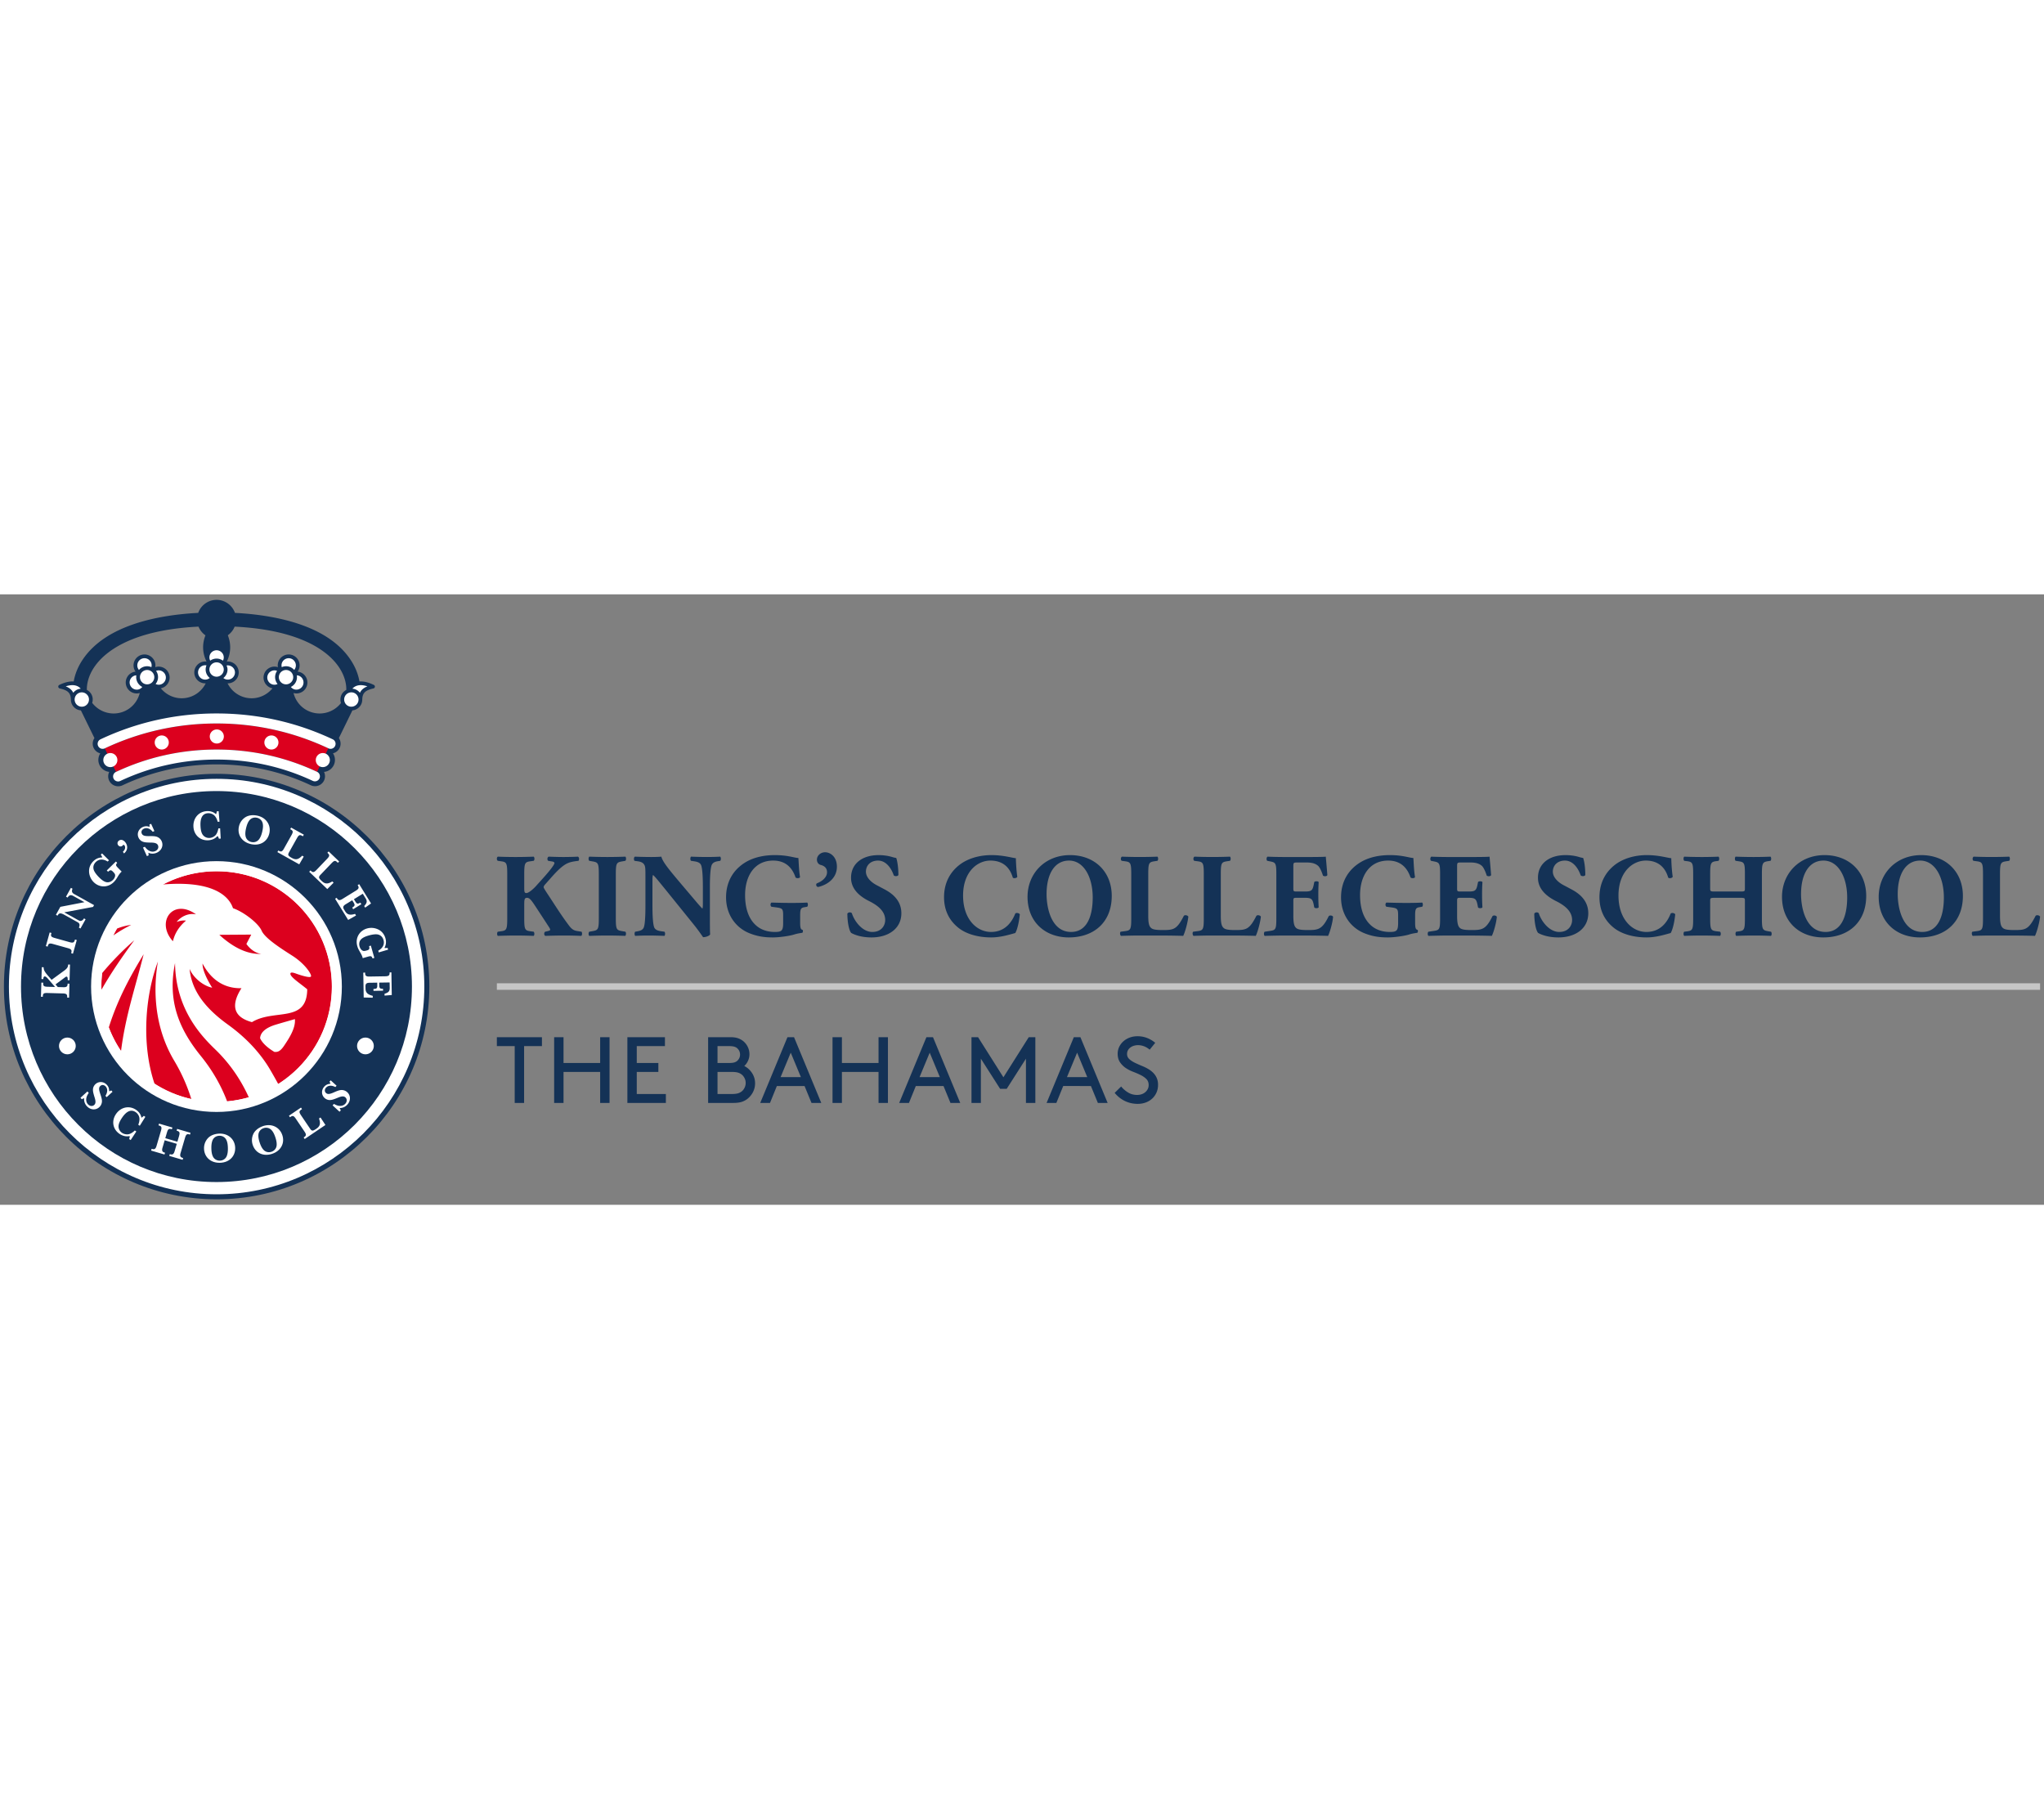<svg width="277" version="1.1" id="Logo" xmlns="http://www.w3.org/2000/svg" x="0" y="0" viewBox="0 0 816.378 243.78" style="enable-background:new 0 0 816.378 243.78" xml:space="preserve"><rect x="0" y="0" width="816.378" height="243.78" fill="#808080" stroke="none"/><style>.st0{fill:#143256}.st2{fill:#fff}.st3{fill:#dc001e}</style><path class="st0" d="M209.385 117.53c0 1.567.286 1.757.855 1.757.998 0 2.993-1.852 3.8-2.756 2.518-2.801 5.273-5.747 6.793-7.98.427-.617.618-1.044.618-1.234 0-.19-.19-.523-.808-.618l-1.663-.285c-.522-.333-.427-1.472.19-1.663 2.423.096 4.18.143 5.89.143 1.758 0 3.848-.047 5.748-.142.57.19.617 1.282.238 1.662-1.663.19-3.088.428-4.085.855-1.9.76-3.943 2.565-7.03 6.08l-2.185 2.47c-.476.523-.618.903-.618 1.093 0 .238.285.807 1.71 2.945 2.375 3.562 5.177 8.123 8.408 12.397 1.282 1.71 2.184 2.043 3.514 2.233l1.52.238c.286.427.286 1.425-.142 1.662a171.873 171.873 0 0 0-6.84-.143c-2.422 0-4.797.048-7.458.143-.617-.19-.617-1.377-.094-1.662l1.187-.285c.523-.143.808-.286.808-.476s-.096-.522-.381-.95l-2.755-4.227-2.517-3.847c-1.71-2.613-2.518-3.753-3.563-3.753-1.092 0-1.14.665-1.14 3.23v4.987c0 4.418.286 4.845 2.423 5.13l1.33.19c.38.333.38 1.378 0 1.663a190.538 190.538 0 0 0-7.173-.143c-2.137 0-4.607.048-7.125.143-.38-.285-.38-1.377 0-1.662l1.33-.19c2.137-.286 2.422-.713 2.422-5.13v-17.67c0-4.418-.285-4.846-2.421-5.131l-1.33-.19c-.523-.285-.523-1.378 0-1.663 2.374.096 4.75.143 7.124.143 2.28 0 4.656-.047 7.173-.142.427.284.427 1.377 0 1.662l-1.33.19c-2.137.285-2.423.713-2.423 5.13v5.795zM245.96 129.31c0 4.465.285 4.797 2.47 5.177l1.33.238c.38.285.332 1.377-.047 1.662a192.043 192.043 0 0 0-7.125-.143c-2.28 0-4.656.048-7.22.143-.381-.285-.381-1.377 0-1.662l1.329-.238c2.185-.38 2.47-.712 2.47-5.177v-17.48c0-4.466-.285-4.799-2.47-5.178l-1.33-.238c-.38-.285-.38-1.378 0-1.663 2.565.096 4.94.143 7.22.143 2.233 0 4.608-.047 7.173-.142.38.284.38 1.377 0 1.662l-1.33.238c-2.185.38-2.47.712-2.47 5.177v17.48zM283.532 128.17c0 3.087 0 6.08.096 7.647-.333.57-1.664 1.092-2.803 1.092-.048 0-1.615-2.422-3.848-5.177l-10.972-13.585c-2.755-3.372-4.323-5.368-5.178-6.08-.238.475-.238 1.282-.238 3.04v9.214c0 3.848.19 7.41.713 8.694.427.997 1.52 1.33 2.755 1.52l1.33.19c.38.38.285 1.377 0 1.662-2.565-.095-4.465-.143-6.365-.143-1.758 0-3.516.048-5.32.143-.285-.285-.38-1.282 0-1.662l.807-.143c1.283-.237 2.233-.57 2.613-1.567.522-1.283.665-4.846.665-8.694v-12.064c0-2.613-.047-3.373-.332-4.038-.38-.808-1.045-1.377-2.708-1.615l-1.33-.19c-.332-.38-.286-1.52.19-1.663 2.232.096 4.607.143 6.555.143 1.615 0 2.993-.047 3.99-.142.475 2.137 3.562 5.747 7.838 10.83l3.99 4.702c2.09 2.47 3.467 4.133 4.56 5.225.19-.475.19-1.282.19-2.137v-6.555c0-3.848-.19-7.41-.713-8.693-.428-.997-1.472-1.33-2.755-1.52l-1.282-.19c-.38-.38-.285-1.378 0-1.663 2.565.096 4.417.143 6.364.143 1.758 0 3.468-.047 5.32-.142.286.284.38 1.282 0 1.662l-.854.143c-1.235.19-2.138.57-2.565 1.567-.523 1.282-.713 4.845-.713 8.693v11.352zM319.584 130.877c0 1.995.095 2.945.998 3.135.19.19.142.998-.143 1.14-.808.142-2.043.285-3.325.712-1.662.523-5.747 1.14-8.407 1.14-3.23 0-5.986-.332-9.358-1.662-5.557-2.232-9.358-7.505-9.358-14.345 0-5.937 2.66-11.163 8.36-14.345 3.23-1.758 7.078-2.518 11.115-2.518 5.273 0 7.885 1.14 9.406 1.14.142 1.425.19 4.75.665 7.648-.19.522-1.473.57-1.805.095-1.52-4.465-4.513-6.698-8.93-6.698-7.553 0-11.21 6.27-11.21 13.775 0 6.793 2.327 10.83 5.414 12.92 2.28 1.52 4.75 1.805 6.508 1.805 2.707 0 3.278-.522 3.278-3.61v-2.992c0-2.565-.286-2.85-2.566-3.183l-2.09-.285c-.522-.285-.522-1.377 0-1.662 3.373.095 5.7.143 8.028.143 2.28 0 4.608-.048 6.222-.143.38.285.38 1.377 0 1.662l-1.091.19c-1.426.238-1.711.713-1.711 3.278v2.66zM334.261 108.79c0 4.417-3.562 7.172-7.506 8.074-.806-.094-.997-1.14-.474-1.472 1.71-.617 4.038-2.185 4.038-4.418 0-1.994-1.473-2.66-2.613-2.945-.808-.237-1.425-.998-1.425-2.09 0-1.615 1.473-2.945 3.277-2.945 1.948 0 4.703 1.662 4.703 5.795zM348.036 137.004c-4.37 0-7.078-1.234-8.075-1.805-.903-1.045-1.52-4.464-1.52-7.695.332-.617 1.425-.665 1.805-.142.95 3.087 4.133 7.458 8.17 7.458 3.514 0 5.13-2.423 5.13-4.798 0-3.848-3.61-6.127-6.46-7.553-3.42-1.71-7.173-4.56-7.173-9.262-.047-5.368 4.133-9.073 11.02-9.073 1.568 0 3.515.19 5.415.76.617.19 1.045.285 1.615.38.38 1.046.855 3.61.855 6.793-.237.57-1.425.617-1.853.142-.807-2.423-2.85-5.89-6.27-5.89-3.135 0-4.845 2.043-4.845 4.418 0 2.185 1.948 4.18 4.323 5.415l3.135 1.663c2.946 1.567 6.697 4.322 6.697 9.547 0 5.842-4.796 9.642-11.97 9.642zM405.748 105.37c0 .854.142 4.655.57 7.41-.19.569-1.473.76-1.806.332-1.282-4.417-4.322-6.792-8.93-6.792-5.272 0-10.925 4.512-10.925 13.964s5.463 14.536 11.163 14.536c5.747 0 8.407-4.133 9.69-7.363.38-.38 1.52-.237 1.805.332-.333 3.516-1.14 6.365-1.805 7.458-2.565.712-5.937 1.757-9.642 1.757-4.655 0-9.405-1.092-12.779-3.61-3.42-2.612-6.032-6.555-6.032-12.445 0-5.795 2.47-9.88 5.747-12.587 3.373-2.803 8.218-4.228 13.159-4.228 4.844 0 8.36 1.14 9.785 1.235zM444.033 120.427c0 10.355-6.936 16.577-17.148 16.577-9.547 0-16.483-6.27-16.483-16.197 0-9.405 7.03-16.673 16.958-16.673 9.88 0 16.673 6.65 16.673 16.293zM426.98 106.32c-5.843 0-8.977 5.461-8.977 13.394 0 5.795 2.042 15.105 9.785 15.105 6.222 0 8.644-6.08 8.644-13.775 0-8.122-3.562-14.724-9.452-14.724zM458.615 128.36c0 2.232.19 3.752.807 4.512.618.808 1.473 1.188 4.94 1.188 4.323 0 5.653-.143 8.455-5.653.38-.475 1.473-.285 1.806.285-.238 2.47-1.378 6.413-2.043 7.695-2.518-.095-7.077-.143-10.973-.143h-6.365c-2.185 0-4.56.048-7.505.143-.428-.285-.523-1.377-.143-1.662l1.806-.238c2.137-.285 2.422-.665 2.422-5.083v-17.67c0-4.417-.285-4.845-2.422-5.13l-1.378-.19c-.475-.285-.475-1.378.095-1.663 2.47.096 4.846.143 7.125.143 2.28 0 4.655-.047 7.03-.142.38.284.38 1.377 0 1.662l-1.234.19c-2.138.333-2.423.713-2.423 5.13v16.626zM487.59 128.36c0 2.232.189 3.752.807 4.512.617.808 1.473 1.188 4.94 1.188 4.323 0 5.653-.143 8.455-5.653.38-.475 1.472-.285 1.805.285-.237 2.47-1.378 6.413-2.043 7.695-2.517-.095-7.077-.143-10.972-.143h-6.366c-2.184 0-4.56.048-7.504.143-.428-.285-.523-1.377-.143-1.662l1.806-.238c2.136-.285 2.422-.665 2.422-5.083v-17.67c0-4.417-.286-4.845-2.422-5.13l-1.378-.19c-.475-.285-.475-1.378.094-1.663 2.471.096 4.846.143 7.125.143 2.28 0 4.656-.047 7.03-.142.38.284.38 1.377 0 1.662l-1.234.19c-2.137.333-2.423.713-2.423 5.13v16.626zM516.564 117.244c0 1.33.048 1.425 1.33 1.425h3.278c2.47 0 3.04-.332 3.514-2.612l.238-1.188c.332-.38 1.52-.38 1.757.048a82.153 82.153 0 0 0-.142 5.035c0 1.805.048 3.515.142 5.035-.237.427-1.425.475-1.757.047l-.238-1.187c-.474-2.28-1.045-2.66-3.514-2.66h-3.278c-1.282 0-1.33.048-1.33 1.472v5.653c0 2.185.19 3.705.76 4.512.617.856 1.52 1.236 4.987 1.236 4.133 0 5.748-.143 8.36-5.511.38-.522 1.568-.332 1.758.238-.19 2.47-1.33 6.318-1.995 7.6-2.517-.095-7.077-.143-10.972-.143h-6.175c-2.28 0-4.608.048-8.17.143-.381-.285-.381-1.425 0-1.662l2.232-.333c2.137-.332 2.422-.617 2.422-4.988v-17.717c0-4.323-.285-4.608-2.422-5.035l-1.187-.238c-.428-.285-.381-1.378.094-1.662 2.233.095 4.56.142 6.84.142h10.07c3.04 0 5.748-.047 6.366-.142.047.76.38 4.18.617 7.362-.19.523-1.282.618-1.758.19-.522-1.662-1.187-3.087-1.804-3.752-.903-.902-2.328-1.473-4.656-1.473h-3.8c-1.567 0-1.567.095-1.567 1.853v8.312zM565.204 130.877c0 1.995.094 2.945.997 3.135.19.19.142.998-.142 1.14-.807.142-2.043.285-3.325.712-1.663.523-5.748 1.14-8.408 1.14-3.23 0-5.985-.332-9.358-1.662-5.557-2.232-9.357-7.505-9.357-14.345 0-5.937 2.66-11.163 8.36-14.345 3.23-1.758 7.077-2.518 11.116-2.518 5.272 0 7.884 1.14 9.404 1.14.142 1.425.19 4.75.665 7.648-.19.522-1.473.57-1.805.095-1.52-4.465-4.513-6.698-8.93-6.698-7.552 0-11.21 6.27-11.21 13.775 0 6.793 2.328 10.83 5.415 12.92 2.28 1.52 4.75 1.805 6.507 1.805 2.708 0 3.278-.522 3.278-3.61v-2.992c0-2.565-.284-2.85-2.565-3.183l-2.09-.285c-.522-.285-.522-1.377 0-1.662 3.373.095 5.7.143 8.028.143 2.28 0 4.607-.048 6.222-.143.38.285.38 1.377 0 1.662l-1.092.19c-1.425.238-1.71.713-1.71 3.278v2.66zM581.97 117.244c0 1.33.048 1.425 1.33 1.425h3.278c2.47 0 3.04-.332 3.514-2.612l.239-1.188c.332-.38 1.52-.38 1.757.048a82.153 82.153 0 0 0-.143 5.035c0 1.805.048 3.515.143 5.035-.238.427-1.425.475-1.757.047l-.239-1.187c-.474-2.28-1.045-2.66-3.514-2.66H583.3c-1.282 0-1.33.048-1.33 1.472v5.653c0 2.185.19 3.705.76 4.512.617.856 1.52 1.236 4.987 1.236 4.133 0 5.748-.143 8.36-5.511.38-.522 1.568-.332 1.759.238-.19 2.47-1.33 6.318-1.996 7.6-2.517-.095-7.077-.143-10.972-.143h-6.175c-2.28 0-4.607.048-8.17.143-.38-.285-.38-1.425 0-1.662l2.232-.333c2.137-.332 2.422-.617 2.422-4.988v-17.717c0-4.323-.285-4.608-2.422-5.035l-1.187-.238c-.428-.285-.38-1.378.095-1.662 2.232.095 4.56.142 6.84.142h10.07c3.04 0 5.747-.047 6.365-.142.047.76.38 4.18.617 7.362-.19.523-1.282.618-1.758.19-.522-1.662-1.187-3.087-1.804-3.752-.903-.902-2.327-1.473-4.655-1.473h-3.8c-1.568 0-1.568.095-1.568 1.853v8.312zM622.391 137.004c-4.37 0-7.077-1.234-8.075-1.805-.902-1.045-1.52-4.464-1.52-7.695.333-.617 1.425-.665 1.805-.142.95 3.087 4.133 7.458 8.171 7.458 3.515 0 5.13-2.423 5.13-4.798 0-3.848-3.61-6.127-6.46-7.553-3.42-1.71-7.173-4.56-7.173-9.262-.048-5.368 4.133-9.073 11.02-9.073 1.568 0 3.515.19 5.416.76.617.19 1.045.285 1.614.38.38 1.046.855 3.61.855 6.793-.237.57-1.424.617-1.852.142-.808-2.423-2.85-5.89-6.27-5.89-3.135 0-4.845 2.043-4.845 4.418 0 2.185 1.947 4.18 4.322 5.415l3.136 1.663c2.944 1.567 6.697 4.322 6.697 9.547 0 5.842-4.798 9.642-11.97 9.642zM667.517 105.37c0 .854.143 4.655.57 7.41-.19.569-1.472.76-1.805.332-1.282-4.417-4.322-6.792-8.93-6.792-5.272 0-10.926 4.512-10.926 13.964s5.463 14.536 11.163 14.536c5.748 0 8.408-4.133 9.69-7.363.38-.38 1.52-.237 1.806.332-.333 3.516-1.14 6.365-1.805 7.458-2.566.712-5.938 1.757-9.643 1.757-4.655 0-9.405-1.092-12.778-3.61-3.42-2.612-6.032-6.555-6.032-12.445 0-5.795 2.47-9.88 5.747-12.587 3.373-2.803 8.218-4.228 13.158-4.228 4.845 0 8.36 1.14 9.785 1.235zM685.044 121.187c-1.948 0-1.996.048-1.996 1.378v6.84c0 4.417.286 4.844 2.423 5.13l1.52.19c.38.285.38 1.377 0 1.662a207.619 207.619 0 0 0-7.22-.143c-2.28 0-4.655.048-7.077.143-.38-.285-.38-1.377 0-1.662l1.14-.143c2.185-.285 2.422-.76 2.422-5.178v-17.67c0-4.417-.237-4.892-2.422-5.177l-1.14-.143c-.38-.285-.38-1.378 0-1.663 2.327.096 4.797.143 7.077.143 2.138 0 4.513-.047 6.603-.142.38.284.38 1.377 0 1.662l-.997.143c-2.043.285-2.329.76-2.329 5.178v5.51c0 1.377.048 1.424 1.996 1.424h9.88c1.995 0 1.995-.047 1.995-1.425v-5.51c0-4.417-.238-4.797-2.422-5.13l-1.283-.19c-.38-.285-.38-1.378 0-1.663 2.613.096 4.94.143 7.22.143 2.327 0 4.513-.047 6.697-.142.38.284.38 1.377 0 1.662l-.95.143c-2.184.332-2.47.76-2.47 5.178v17.67c0 4.417.286 4.75 2.47 5.13l1.14.19c.38.285.38 1.377 0 1.662a168.194 168.194 0 0 0-13.87 0c-.38-.285-.38-1.377 0-1.662l1.046-.143c2.184-.285 2.422-.76 2.422-5.178v-6.84c0-1.33 0-1.377-1.995-1.377h-9.88zM745.369 120.427c0 10.355-6.935 16.577-17.148 16.577-9.548 0-16.482-6.27-16.482-16.197 0-9.405 7.03-16.673 16.958-16.673 9.88 0 16.672 6.65 16.672 16.293zm-17.053-14.107c-5.842 0-8.977 5.461-8.977 13.394 0 5.795 2.042 15.105 9.785 15.105 6.222 0 8.645-6.08 8.645-13.775 0-8.122-3.562-14.724-9.453-14.724zM783.986 120.427c0 10.355-6.935 16.577-17.148 16.577-9.547 0-16.482-6.27-16.482-16.197 0-9.405 7.03-16.673 16.958-16.673 9.88 0 16.672 6.65 16.672 16.293zm-17.053-14.107c-5.842 0-8.977 5.461-8.977 13.394 0 5.795 2.043 15.105 9.785 15.105 6.223 0 8.645-6.08 8.645-13.775 0-8.122-3.562-14.724-9.453-14.724zM798.806 128.36c0 2.232.19 3.752.808 4.512.617.808 1.473 1.188 4.94 1.188 4.323 0 5.653-.143 8.454-5.653.381-.475 1.473-.285 1.806.285-.237 2.47-1.378 6.413-2.043 7.695-2.517-.095-7.077-.143-10.973-.143h-6.365c-2.184 0-4.56.048-7.505.143-.427-.285-.522-1.377-.142-1.662l1.805-.238c2.137-.285 2.422-.665 2.422-5.083v-17.67c0-4.417-.285-4.845-2.422-5.13l-1.378-.19c-.474-.285-.474-1.378.095-1.663 2.47.096 4.846.143 7.125.143 2.28 0 4.655-.047 7.03-.142.38.284.38 1.377 0 1.662l-1.234.19c-2.138.333-2.423.713-2.423 5.13v16.626z"/><g><path style="fill:#c6c6c6" d="M198.45 155.311h616.365v2.625H198.45z"/></g><g><path class="st2" d="M86.52 240.626c-46.32 0-84.002-37.683-84.002-84 0-46.32 37.683-84.003 84.001-84.003s84.002 37.684 84.002 84.002-37.683 84.001-84.002 84.001z"/><path class="st0" d="M86.52 241.581c-46.846 0-84.957-38.111-84.957-84.956 0-46.845 38.111-84.957 84.956-84.957s84.957 38.112 84.957 84.957c0 46.845-38.111 84.956-84.957 84.956zm0-167.913c-45.743 0-82.957 37.215-82.957 82.957 0 45.742 37.214 82.956 82.956 82.956s82.957-37.214 82.957-82.956c0-45.742-37.214-82.957-82.957-82.957z"/><circle class="st3" cx="86.482" cy="156.625" r="46.047"/><path class="st2" d="M86.548 106.545c-27.659 0-50.08 22.422-50.08 50.08s22.421 50.08 50.08 50.08c27.658 0 50.08-22.422 50.08-50.08s-22.422-50.08-50.08-50.08zm-39.79 26.916c1.975-.758 3.89-1.279 5.644-1.44-2.386 1.147-4.785 2.568-7.13 4.19a45.9 45.9 0 0 1 1.485-2.75zM40.5 156.625c0-1.83.119-3.63.326-5.405 5.085-6.112 10.176-10.843 12.803-13.052-5.434 7.34-9.738 13.805-13.097 19.717-.011-.42-.032-.838-.032-1.26zm7.843 25.711a45.907 45.907 0 0 1-4.874-9.435c3.972-12.645 9.866-22.473 13.906-29.187-3.232 12.928-7.277 24.647-9.032 38.622zm13.36 13.05c-5.329-15.91-3.71-35.248 1.37-48.764-.84 4.945-3.542 22.803 6.534 39.663a70.589 70.589 0 0 1 6.803 15.254 45.763 45.763 0 0 1-14.707-6.153zm12.586-65.08c-3.291 2.741-4.676 5.83-5.223 8.225-6.996-7.67-.04-17.385 9.233-10.735-3.173-.634-6.088.953-7.762 3.03 2.34-.864 3.752-.52 3.752-.52zm16.424 72.17c-2.27-5.996-5.66-12.156-10.464-18.081-9.166-11.307-13.308-22.483-10.341-37.146.239 18.89 11.062 29.632 16.148 34.565 6.217 6.03 10.405 12.622 13.313 19.035a45.888 45.888 0 0 1-8.656 1.626zm20.416-6.923c-.124-.23-.24-.456-.37-.688-3.107-5.593-3.933-6.828-4.787-8.066-3.51-5.09-8.214-10.133-15.02-15.04-10.485-7.56-14.542-14.788-15.226-22.183 1.311 3.115 4.362 5.787 7.27 6.968l.05.021.205.08c.264.102.534.19.81.267l.112.031a8.845 8.845 0 0 0 .58.134v-.002c-.059-.087-3.94-5.96-3.857-9.635 2.579 4.894 7.23 10.02 15.54 9.848-3.548 5.54-4.373 11.255 4.2 13.547 8.915-5.452 21.902.564 22.074-13.113-3.136-2.62-7.662-5.435-6.558-6.602.24-.055.52-.249 2.066.324 1.549.572 5.748 1.947 6.006 1.11.262-.837-2.38-5.005-7.487-8.253-5.108-3.244-10.993-7.098-12.25-9.997-1.253-2.9-7.098-7.488-11.428-8.962-.816-2.342-4.488-11.403-27.917-9.484a45.832 45.832 0 0 1 21.405-5.28c25.43 0 46.047 20.616 46.047 46.047 0 16.389-8.57 30.768-21.465 38.928zm-6.8-51.973c-5.743.234-11.398-2.74-16.736-7.618l12.754-.087-1.935 3.723s2.193 3.463 5.916 3.982zm5.655 28.307c-3.288 1.014-5.93 2.71-6.104 5.366 1.384 3.086 5.742 5.481 5.742 5.481 1.01 0 2.094.15 3.883-2.535 1.789-2.685 4.647-6.897 4.271-10.59-.837.288-4.501 1.27-7.792 2.278z"/><path class="st0" d="M86.458 78.553c-43.117 0-78.07 34.953-78.07 78.07 0 43.118 34.953 78.071 78.07 78.071s78.071-34.953 78.071-78.07c0-43.118-34.953-78.071-78.07-78.071zm0 128.15c-27.658 0-50.08-22.42-50.08-50.08 0-27.658 22.422-50.08 50.08-50.08s50.08 22.422 50.08 50.08c0 27.66-22.421 50.08-50.08 50.08z"/><path class="st2" d="M19.19 153.547c-.572-.656-.968-.954-1.288-.963-.37-.01-.582.337-.599.927l-.003.117-.74-.02.132-4.713.74.021-.003.117c.054 1.08.407 1.73 1.956 3.508l1.225 1.4 4.574-3.342c1.546-1.069 1.984-1.662 2.029-2.671l.002-.102.742.02-.176 6.245-.74-.02.004-.152c.024-.858-.117-1.25-.47-1.26-.17-.005-.34.092-.77.416l-3.63 2.695.914 1.053 2.104.059c1.362.056 1.793-.27 1.805-1.313l.003-.101.74.02-.156 5.57-.74-.02.006-.235c.03-1.06-.365-1.392-1.728-1.43l-6.261-.176c-1.398-.022-1.742.238-1.757 1.366l-.004.151-.741-.02.16-5.64.74.021-.005.186c-.05 1.11.28 1.389 1.676 1.445l3.064.086-2.806-3.245zM18.317 140.475l1.522-5.45.714.199-.054.194c-.31 1.05-.059 1.4 1.283 1.793l6.033 1.686c1.315.367 1.785.183 2.07-.838l.06-.211.713.2-1.523 5.45-.713-.2.054-.195c.285-1.022-.017-1.439-1.33-1.806l-6.035-1.685c-1.35-.36-1.748-.192-2.035.9l-.045.162-.714-.2zM37.168 124.824l-11.501 2.17 5.28 2.943c.773.41.847.452 1.079.485.519.038 1.122-.32 1.426-.864l.09-.161.647.36-2.049 3.677-.647-.36.04-.074c.28-.5.31-1.177.063-1.565-.119-.201-.264-.32-1.044-.755l-5.075-2.827c-1.37-.687-1.926-.591-2.46.403l-.04.073-.648-.36 1.77-3.178 9.633-1.861-4.353-2.425c-1.037-.597-1.69-.46-2.305.47l-.067.117-.646-.36 1.966-3.53.647.36-.065.118c-.357 1.055-.131 1.584.937 2.122l7.723 4.302-.401.72zM46.293 106.69l.517.529-.084.106c-.579.708-.51.995.503 2.005l1.38 1.407a1.658 1.658 0 0 0-.277.223c-.397.39-.868 1.04-1.292 1.76-.678 1.137-1.029 1.621-1.642 2.222-2.32 2.273-5.772 2.238-8.046-.082a6.282 6.282 0 0 1-1.773-4.625c.061-1.357.658-2.648 1.704-3.673 1.01-.99 2.158-1.478 3.574-1.498a3.486 3.486 0 0 0-.607-1.102l.516-.507 2.758 2.742-.518.507c-1.773-1.113-3.476-1.048-4.739.19-.926.907-1.21 2.082-.795 3.23.302.788.983 1.747 2.007 2.793 1.084 1.107 1.97 1.723 2.8 1.969.975.272 1.99-.016 2.82-.828.684-.671 1.015-1.537.842-2.17-.068-.262-.291-.586-.644-.946l-.295-.301c-.637-.602-.994-.582-1.714.03l-.12.117-.519-.528 3.644-3.57zM49.08 102.797c.879-.746 1.146-1.773.652-2.517-.14-.21-.364-.303-.504-.21a1.048 1.048 0 0 0-.196.19c-.08.095-.17.174-.253.23-.532.354-1.242.199-1.615-.362-.42-.63-.255-1.388.376-1.807.869-.578 1.924-.208 2.68.928.97 1.458.69 3.14-.693 4.22l-.447-.672zM57.12 101.127l.72-.327c.54.698.97 1.113 1.418 1.41.936.591 1.912.702 2.801.298.982-.446 1.425-1.425 1.028-2.299-.342-.75-1.152-1.067-2.765-1.074-1.9-.025-2.657-.106-3.363-.396-.699-.274-1.295-.854-1.63-1.59-.74-1.625 0-3.46 1.702-4.235.858-.39 1.734-.419 2.686-.074.066-.345.061-.436-.057-.9l.69-.313 1.318 2.899-.66.3c-1.052-1.298-2.377-1.77-3.511-1.254-.86.391-1.213 1.2-.865 1.966.356.782 1.1 1.035 2.94 1.013 1.63-.037 2.54.049 3.193.307a3.3 3.3 0 0 1 1.8 1.717c.8 1.763-.025 3.73-1.927 4.595-1.089.495-2.303.51-3.334.036-.033.292 0 .61.091 1.013l-.72.328-1.555-3.42zM87.922 93.435l.235 4.102-.724.042c-.146-.498-.298-.793-.567-1.08-.854 1.009-2.152 1.623-3.664 1.71-3.246.186-5.754-2.084-5.943-5.38-.195-3.413 2.066-6.072 5.328-6.259 1.462-.083 2.718.334 3.698 1.24a5.11 5.11 0 0 0 .321-1.166l.723-.042.34 4.182-.723.04c-.276-.995-.62-1.701-1.127-2.296-.615-.741-1.704-1.185-2.763-1.124-2.17.124-3.165 1.884-2.974 5.213.086 1.514.348 2.562.829 3.293.592.911 1.668 1.44 2.795 1.376.806-.047 1.63-.397 2.271-.99.576-.539 1.068-1.68 1.222-2.82l.723-.041zM107.552 95.527c-.797 3.323-3.841 5.052-7.41 4.197-3.57-.855-5.485-3.772-4.681-7.128a5.836 5.836 0 0 1 2.8-3.744c1.255-.686 2.956-.85 4.708-.43 3.439.823 5.371 3.814 4.583 7.105zM99.53 90.35c-.516.708-.911 1.635-1.225 2.944-.313 1.31-.397 2.312-.242 3.18.196 1.207 1.067 2.125 2.295 2.419 1.228.295 2.42-.13 3.14-1.117.512-.69.916-1.65 1.214-2.895.325-1.36.414-2.377.253-3.228-.208-1.228-1.083-2.13-2.293-2.42-1.229-.294-2.421.13-3.142 1.117zM119.522 107.823l-8.727-4.884.36-.647.192.107c.94.526 1.394.337 2.06-.854l3.068-5.481c.668-1.228.597-1.654-.395-2.19l-.162-.09.362-.646 5.07 2.837-.362.646-.28-.156c-.961-.558-1.36-.395-2.058.816l-3.043 5.437c-.745 1.262-.648 1.606.599 2.343l.382.214c1.543.863 2.617.634 4.098-.91l.632.354-1.796 3.104zM130.726 117.7l-7.233-6.916.513-.536.158.152c.779.745 1.266.674 2.209-.312l4.342-4.542c.955-1.022.993-1.452.165-2.22l-.133-.128.511-.536 4.202 4.017-.513.536-.23-.222c-.793-.78-1.22-.722-2.199.277l-4.308 4.505c-1.038 1.036-1.029 1.393-.005 2.419l.316.302c1.278 1.223 2.376 1.27 4.197.145l.525.5-2.517 2.558zM142.21 128.241l-3.155 1.786-5.212-8.463.631-.389.115.187c.52.907 1.092.97 2.23.249l5.336-3.288c1.12-.689 1.329-1.214.78-2.043l-.097-.158.616-.38 4.745 7.703-2.357 1.668-.388-.63c1.202-1.294 1.298-2.006.441-3.3l-.998-1.62-3.543 2.182.574.932c.607.952.931 1.03 1.896.476l.1-.063.398.646-3.256 2.005-.398-.645.115-.07c.967-.616 1.049-.963.49-1.905l-.593-.96-2.338 1.44c-1.375.787-1.553 1.332-.803 2.453l.247.401c.873 1.482 1.942 1.773 4.035 1.156l.389.63zM149.517 145.19l-.713.2-.052-.124c-.346-.847-.63-.924-2.003-.518l-1.896.537a1.67 1.67 0 0 0-.064-.35c-.152-.533-.497-1.258-.928-1.977-.674-1.14-.932-1.679-1.166-2.506-.886-3.127.798-6.142 3.925-7.029a6.283 6.283 0 0 1 4.913.656c1.162.703 2.012 1.846 2.411 3.255.386 1.361.265 2.604-.395 3.859.423.073.791.073 1.26-.006l.197.696-3.73 1.11-.198-.697c1.828-1.026 2.586-2.554 2.103-4.255-.353-1.248-1.25-2.061-2.457-2.245-.838-.112-2.006.026-3.416.426-1.49.422-2.456.906-3.071 1.517-.704.726-.939 1.754-.621 2.872.262.924.864 1.63 1.502 1.78.264.066.655.025 1.141-.113l.405-.114c.834-.271.987-.595.795-1.521l-.046-.161.713-.203 1.391 4.91zM148.882 161.074l-3.62-.075-.163-9.93.74-.012.004.219c-.016 1.043.444 1.39 1.79 1.351l6.261-.102c1.313-.022 1.762-.366 1.712-1.358l-.003-.185.724-.012.147 9.038-2.875.232-.011-.74c1.69-.5 2.136-1.062 2.061-2.61l-.031-1.902-4.157.068.017 1.095c.035 1.126.276 1.358 1.387 1.374l.117-.002.013.757-3.82.063-.013-.758.135-.002c1.144-.036 1.392-.292 1.391-1.387l-.018-1.127-2.744.044c-1.583-.024-2.014.354-1.942 1.7l.008.47c-.006 1.718.764 2.513 2.878 3.051l.012.74z"/><g><path class="st2" d="m34.917 198.51.534.585c-.497.728-.76 1.266-.902 1.783-.274 1.072-.078 2.034.582 2.755.727.795 1.794.915 2.502.267.609-.557.66-1.425.167-2.96-.563-1.813-.721-2.559-.664-3.319.045-.749.412-1.495 1.008-2.04 1.318-1.206 3.29-1.071 4.55.308.638.695.936 1.518.902 2.53.348-.044.433-.076.837-.332l.512.559-2.348 2.148-.488-.534c.908-1.401.946-2.806.104-3.726-.636-.695-1.514-.78-2.135-.213-.633.58-.644 1.366-.054 3.108.54 1.538.738 2.429.695 3.13a3.297 3.297 0 0 1-1.076 2.24c-1.429 1.308-3.554 1.129-4.963-.411-.807-.882-1.197-2.031-1.064-3.158-.288.06-.58.19-.936.4l-.534-.584 2.77-2.535zM54.453 214.491l-2.26 3.433-.604-.398c.178-.487.233-.815.188-1.206-1.287.301-2.695.019-3.961-.814-2.716-1.788-3.375-5.105-1.559-7.863 1.88-2.856 5.282-3.642 8.011-1.845 1.224.806 1.982 1.89 2.228 3.201.335-.202.619-.419.953-.743l.605.398-2.222 3.56-.605-.4c.373-.964.518-1.736.467-2.516-.052-.962-.66-1.967-1.547-2.55-1.814-1.195-3.665-.377-5.499 2.41-.834 1.265-1.248 2.263-1.3 3.136-.068 1.085.48 2.151 1.423 2.772.675.445 1.545.655 2.413.56.785-.088 1.86-.71 2.664-1.533l.605.398zM71.53 216.258c.373-1.33.197-1.749-.858-2.04l-.13-.038.209-.711 5.348 1.565-.208.711-.145-.042c-1.041-.34-1.42-.065-1.824 1.255l-1.76 6.012c-.389 1.271-.182 1.823.813 2.08l.178.052-.208.71-5.349-1.565.208-.71.146.041c.975.322 1.464-.027 1.821-1.308l.833-2.844-4.832-1.415-.832 2.845c-.39 1.271-.167 1.828.828 2.084l.146.043-.208.71-5.349-1.565.208-.71.178.05c.975.321 1.447-.031 1.805-1.313l1.76-6.011c.371-1.33.2-1.766-.86-2.04l-.145-.043.208-.711 5.349 1.565-.208.711-.129-.038c-1.046-.323-1.42-.064-1.824 1.256l-.68 2.327 4.83 1.414.682-2.327zM93.931 221.069c.069 3.417-2.442 5.857-6.111 5.93s-6.259-2.265-6.327-5.716a5.84 5.84 0 0 1 1.765-4.329c1.041-.98 2.646-1.567 4.448-1.603 3.534-.07 6.158 2.335 6.225 5.718zm-9.067-2.985c-.32.815-.469 1.812-.442 3.157.027 1.347.198 2.337.567 3.138.494 1.118 1.568 1.787 2.83 1.762 1.263-.026 2.31-.737 2.758-1.873.321-.798.469-1.828.443-3.108-.027-1.396-.2-2.403-.568-3.187-.51-1.135-1.585-1.787-2.83-1.762-1.263.025-2.31.736-2.758 1.873zM112.753 215.95c1.077 3.244-.597 6.319-4.08 7.476-3.483 1.158-6.649-.309-7.738-3.584a5.839 5.839 0 0 1 .404-4.658c.704-1.245 2.062-2.282 3.771-2.85 3.355-1.115 6.575.404 7.643 3.616zm-9.546-.163c-.065.873.089 1.87.513 3.147.425 1.278.882 2.173 1.473 2.828.803.922 2.027 1.242 3.226.845 1.197-.399 1.986-1.388 2.078-2.608.07-.856-.095-1.885-.498-3.098-.44-1.327-.904-2.237-1.489-2.876-.824-.933-2.043-1.238-3.225-.844-1.198.397-1.987 1.388-2.078 2.606zM129.98 211.905l-8.285 5.602-.415-.614.18-.122c.893-.604.927-1.095.164-2.224l-3.518-5.202c-.796-1.149-1.207-1.276-2.133-.631l-.153.104-.415-.614 4.811-3.253.415.614-.264.178c-.93.609-.965 1.04-.195 2.206l3.488 5.16c.792 1.232 1.142 1.3 2.361.517l.362-.245c1.465-.99 1.743-2.052 1.03-4.07l.6-.405 1.966 3zM132.84 204.075l.534-.583c.77.432 1.327.646 1.855.742 1.093.177 2.034-.103 2.693-.823.728-.795.751-1.869.043-2.516-.608-.558-1.476-.532-2.962.094-1.756.721-2.485.944-3.247.954-.75.021-1.526-.278-2.123-.824-1.316-1.205-1.356-3.181-.094-4.56.636-.696 1.43-1.065 2.441-1.121-.074-.342-.114-.424-.405-.804l.512-.56 2.347 2.15-.489.533c-1.477-.78-2.879-.694-3.72.225-.636.695-.645 1.578-.024 2.146.634.58 1.418.52 3.1-.22 1.485-.673 2.354-.95 3.056-.97a3.305 3.305 0 0 1 2.327.875c1.429 1.307 1.44 3.44.03 4.98-.807.882-1.917 1.372-3.051 1.339.084.282.239.562.48.896l-.534.583-2.77-2.536z"/></g><g><circle class="st2" cx="26.905" cy="180.338" r="3.349"/></g><g><circle class="st2" cx="145.955" cy="180.338" r="3.349"/></g><g><path class="st0" d="M149.31 36.165c-2.17-1.04-4.09-1.489-5.75-1.368-.456-2.718-1.555-5.71-3.607-8.767C130.56 12.034 109.331 8.216 93.84 7.4a7.72 7.72 0 0 0-.332-.794l-.006-.012c-1.263-2.597-3.921-4.396-6.999-4.396a7.73 7.73 0 0 0-3.177.685c-.05.022-.096.047-.145.07a7.752 7.752 0 0 0-1.365.829l-.098.073a7.826 7.826 0 0 0-2.198 2.707l-.006.013c-.13.267-.247.541-.347.824-15.492.816-36.721 4.634-46.116 18.63-2.052 3.058-3.15 6.05-3.607 8.768-1.66-.12-3.58.327-5.75 1.368a.75.75 0 0 0 .15 1.406c2.996.712 4.436 1.583 4.472 4.503a4.32 4.32 0 0 0 .402 1.786 4.336 4.336 0 0 0 2.473 2.247c.366.132.741.198 1.117.23l5.412 11.065a3.984 3.984 0 0 0-.313 3.927A3.985 3.985 0 0 0 40.06 63.5a4.825 4.825 0 0 0-.646 3.734c.49 2.045 2.243 3.466 4.214 3.66a3.976 3.976 0 0 0-.046 3.457 4.001 4.001 0 0 0 5.321 1.92c11.817-5.551 24.483-8.366 37.645-8.366 13.134 0 25.775 2.803 37.571 8.331 2 .94 4.383.077 5.32-1.925a3.973 3.973 0 0 0-.026-3.406 4.797 4.797 0 0 0 4.237-3.67 4.82 4.82 0 0 0-.658-3.758 3.975 3.975 0 0 0 2.665-2.164 3.985 3.985 0 0 0-.31-3.922l5.408-11.059c.356-.036.711-.1 1.058-.225a4.335 4.335 0 0 0 2.473-2.247c.267-.57.395-1.178.403-1.79.037-2.916 1.477-3.788 4.47-4.499a.75.75 0 0 0 .151-1.406zm-67.342-.615c.07 0 .135-.017.203-.02-1.581 3.157-4.65 5.486-8.422 5.905-3.78.42-7.293-1.188-9.528-3.932.039-.008.078-.004.116-.013 1.135-.255 2.104-.94 2.73-1.928s.83-2.158.574-3.292a4.338 4.338 0 0 0-1.928-2.73 4.343 4.343 0 0 0-3.292-.574c-.144.032-.274.091-.41.137a4.339 4.339 0 0 0-.044-1.688 4.339 4.339 0 0 0-1.929-2.73 4.344 4.344 0 0 0-3.292-.574 4.375 4.375 0 0 0-3.304 5.22c.13.578.378 1.094.7 1.55-.17.017-.339.022-.509.06a4.374 4.374 0 0 0-3.304 5.221 4.376 4.376 0 0 0 5.221 3.304c.096-.022.18-.064.274-.091-.85 3.43-3.338 6.38-6.931 7.615-4.511 1.55-9.332-.07-12.076-3.663a4.325 4.325 0 0 0-.191-3.182c-.408-.869-1.092-1.54-1.933-1.978-.073-2.545.736-5.81 2.925-9.072 3.792-5.65 14.171-14.825 41.667-16.205.138.344.302.673.486.99l.043.07c.37.622.823 1.188 1.346 1.684l.066.06c.261.242.537.468.83.673-1.111 2.843-1.505 6.436.382 10.4.012.03.017.066.03.097-.166-.02-.329-.05-.5-.05-2.409 0-4.369 1.96-4.369 4.368s1.96 4.368 4.37 4.368zm54.41 4.595a4.33 4.33 0 0 0-.176 3.24c-2.75 3.554-7.547 5.147-12.034 3.605-3.588-1.234-6.081-4.173-6.935-7.598.076.022.144.057.221.074a4.366 4.366 0 0 0 5.22-3.304 4.374 4.374 0 0 0-3.303-5.22c-.169-.038-.339-.045-.508-.063.32-.455.569-.971.699-1.547a4.339 4.339 0 0 0-.575-3.292 4.352 4.352 0 0 0-6.022-1.354 4.339 4.339 0 0 0-1.927 2.73 4.338 4.338 0 0 0-.044 1.687c-.137-.046-.267-.105-.41-.137a4.343 4.343 0 0 0-3.292.574 4.338 4.338 0 0 0-1.93 2.73 4.339 4.339 0 0 0 .575 3.292 4.339 4.339 0 0 0 2.73 1.928c.054.012.109.017.164.027-2.236 2.737-5.744 4.337-9.519 3.918-3.768-.419-6.836-2.742-8.42-5.893.028 0 .055.008.083.008 2.409 0 4.368-1.96 4.368-4.368s-1.96-4.368-4.368-4.368c-.135 0-.262.027-.394.04 1.943-4.013 1.538-7.649.41-10.517.297-.21.577-.441.841-.69l.026-.024c.266-.252.514-.521.741-.808.222-.279.422-.574.604-.882l.036-.06a7.77 7.77 0 0 0 .483-.982c27.494 1.38 37.872 10.554 41.664 16.204 2.19 3.261 2.999 6.527 2.925 9.072-.84.438-1.525 1.11-1.932 1.978z"/><path class="st3" d="M46.324 70.911c12.621-5.929 26.145-8.935 40.195-8.935 14.022 0 27.519 2.994 40.118 8.898l.014.008 4.494-9.395c-14.01-6.583-29.023-9.921-44.626-9.921-15.616 0-30.643 3.344-44.664 9.938l4.463 9.41.006-.003z"/><circle class="st2" cx="86.594" cy="56.76" r="2.82"/><circle class="st2" cx="64.605" cy="59.157" r="2.82"/><circle class="st2" cx="44.073" cy="66.183" r="2.82"/><circle class="st2" cx="108.402" cy="59.157" r="2.82"/><circle class="st2" cx="128.934" cy="66.183" r="2.82"/><path class="st2" d="M47.176 74.722a2 2 0 0 1-.853-3.811c12.622-5.929 26.146-8.935 40.196-8.935 14.022 0 27.519 2.994 40.118 8.898a2 2 0 0 1-1.697 3.622c-12.064-5.653-24.99-8.52-38.42-8.52-13.459 0-26.41 2.878-38.495 8.555a1.99 1.99 0 0 1-.85.19zM41 61.698a2 2 0 0 1-.853-3.81c14.56-6.85 30.161-10.322 46.372-10.322 16.2 0 31.791 3.467 46.34 10.306a2 2 0 1 1-1.701 3.62c-14.013-6.586-29.032-9.926-44.639-9.926-15.618 0-30.647 3.344-44.669 9.94-.275.13-.565.192-.85.192zM60.293 30.655a2.86 2.86 0 0 0-2.16-.378 2.868 2.868 0 1 0 3.427 2.169 2.845 2.845 0 0 0-1.267-1.791zM55.221 38.002a2.869 2.869 0 0 1-1.259-5.597 2.8 2.8 0 0 1 .496-.055 4.338 4.338 0 0 0 .041 1.683 4.35 4.35 0 0 0 2.329 2.944 2.839 2.839 0 0 1-1.607 1.025zM62.149 35.8c.804-1.002 1.178-2.336.875-3.684a4.342 4.342 0 0 0-.686-1.549c.134-.052.267-.105.412-.137a2.842 2.842 0 0 1 2.161.378c.65.41 1.1 1.047 1.267 1.79.167.744.033 1.512-.379 2.161a2.846 2.846 0 0 1-1.79 1.267 2.82 2.82 0 0 1-1.86-.226zM57.804 28.813a4.33 4.33 0 0 0-2.305 1.376 2.837 2.837 0 0 1-.593-1.186 2.872 2.872 0 0 1 2.797-3.498 2.86 2.86 0 0 1 1.533.448c.65.411 1.1 1.048 1.267 1.791.1.446.08.897-.032 1.328a4.323 4.323 0 0 0-2.667-.26M35.366 42.974a2.852 2.852 0 0 1-3.666 1.722 2.846 2.846 0 0 1-1.624-1.474 2.843 2.843 0 0 1-.26-1.024c-.003-.053-.003-.105-.003-.158a2.84 2.84 0 0 1 .02-.352 2.917 2.917 0 0 1 .146-.657 2.846 2.846 0 0 1 3.24-1.836c.143.028.285.063.425.113.161.058.313.134.458.217.06.035.117.076.174.115a2.836 2.836 0 0 1 .42.344c.046.046.087.095.13.143.068.08.138.158.198.245.09.13.176.264.244.41.324.69.36 1.469.098 2.192zM30.815 38.049c.455-.215.938-.33 1.426-.378a4.068 4.068 0 0 0-1.152-.917c-1.258-.649-2.877-.652-4.83-.015 1.387.55 2.412 1.331 3 2.569a4.308 4.308 0 0 1 1.556-1.26zM86.503 27.152c-1.581 0-2.868 1.286-2.868 2.868s1.287 2.868 2.868 2.868 2.87-1.287 2.87-2.868-1.288-2.868-2.87-2.868zM86.503 22.333a2.871 2.871 0 0 0-2.868 2.868c0 .232.035.455.087.67.015.06.037.118.056.177.047.152.107.299.178.439a4.33 4.33 0 0 1 2.547-.835c.953 0 1.83.315 2.548.835.071-.14.13-.286.178-.437.019-.06.041-.118.056-.18a2.83 2.83 0 0 0 .087-.667V25.2a2.872 2.872 0 0 0-2.869-2.868zM90.872 30.02c0-.589-.171-1.098-.383-1.611a2.84 2.84 0 0 1 .435-.044c1.582 0 2.92 1.235 2.92 2.817a2.872 2.872 0 0 1-2.869 2.868 2.84 2.84 0 0 1-1.767-.626c1.006-.801 1.664-2.021 1.664-3.404zM81.968 34.05a2.872 2.872 0 0 1-2.869-2.868 2.872 2.872 0 0 1 2.87-2.868c.17 0 .334.021.497.05-.21.511-.33 1.07-.33 1.656 0 1.368.644 2.576 1.631 3.377a2.84 2.84 0 0 1-1.799.653zM114.872 30.277a2.86 2.86 0 0 0-2.16.378 2.845 2.845 0 0 0-1.268 1.79 2.871 2.871 0 0 0 2.17 3.428 2.87 2.87 0 0 0 3.427-2.169 2.847 2.847 0 0 0-.378-2.16 2.846 2.846 0 0 0-1.791-1.267zM112.501 27.744a2.846 2.846 0 0 1 1.267-1.79 2.86 2.86 0 0 1 2.16-.38c.744.168 1.38.618 1.792 1.268.41.65.545 1.417.378 2.16a2.835 2.835 0 0 1-.596 1.189 4.316 4.316 0 0 0-2.301-1.378 4.33 4.33 0 0 0-2.668.26 2.822 2.822 0 0 1-.032-1.329zM116.176 36.977a4.352 4.352 0 0 0 2.328-2.944 4.342 4.342 0 0 0 .044-1.689c.165.008.33.024.494.061a2.869 2.869 0 0 1-1.258 5.597 2.839 2.839 0 0 1-1.608-1.025zM108.996 36.026a2.845 2.845 0 0 1-1.79-1.267 2.844 2.844 0 0 1-.38-2.16 2.846 2.846 0 0 1 1.267-1.791 2.842 2.842 0 0 1 2.161-.378c.145.032.279.085.412.137-.324.461-.558.985-.686 1.55-.303 1.35.072 2.685.879 3.687-.562.27-1.209.371-1.863.222zM141.304 44.696c.724-.26 1.3-.784 1.624-1.474.324-.69.36-1.468.098-2.191a2.846 2.846 0 0 0-2.684-1.896c-.33 0-.661.058-.981.173-.724.261-1.3.785-1.625 1.474a2.848 2.848 0 0 0-.098 2.192c.261.724.785 1.3 1.475 1.624.69.325 1.467.36 2.19.098zM141.904 36.76c-.47.244-.847.564-1.16.908a4.33 4.33 0 0 1 1.446.38 4.308 4.308 0 0 1 1.555 1.26c.588-1.238 1.613-2.02 3-2.569-1.96-.64-3.582-.633-4.841.021z"/></g></g><g><path class="st0" d="M216.453 176.842v3.563h-7.126v22.692h-3.751v-22.692h-7.126v-3.563h18.003zM225.076 190.72v12.377h-3.75v-26.255h3.75v10.314h14.628v-10.314h3.75v26.255h-3.75V190.72h-14.628zM262.953 190.72h-8.627v8.813h11.627v3.564h-15.377v-26.255h15.002v3.563h-11.252v6.751h8.627v3.564zM282.826 176.842h8.926c1.275 0 2.337.163 3.188.488.85.325 1.588.775 2.213 1.35a6.815 6.815 0 0 1 1.594 2.231c.387.864.58 1.783.58 2.757 0 .9-.187 1.763-.562 2.588s-.875 1.525-1.5 2.1c1.25.626 2.282 1.557 3.094 2.795a7.323 7.323 0 0 1 1.22 4.107 7.525 7.525 0 0 1-.788 3.413 8.144 8.144 0 0 1-2.1 2.663c-.676.575-1.463 1.013-2.363 1.313s-2.026.45-3.376.45h-10.126v-26.255zm10.614 10.033c.524-.187.938-.456 1.237-.806.6-.65.9-1.413.9-2.288 0-.876-.3-1.638-.9-2.288-.3-.35-.713-.619-1.237-.806-.525-.188-1.313-.282-2.363-.282h-4.501v6.751h4.5c1.05 0 1.839-.093 2.364-.28zm1.575 12.302a4.41 4.41 0 0 0 1.575-.993c.375-.4.675-.864.9-1.388a4.232 4.232 0 0 0 .338-1.688c0-.6-.113-1.157-.338-1.67a4.81 4.81 0 0 0-.9-1.368 4.41 4.41 0 0 0-1.575-.994c-.626-.238-1.538-.356-2.738-.356h-5.701v8.813h5.701c1.2 0 2.112-.118 2.738-.356zM310.276 196.346l-2.738 6.75h-3.9l10.876-26.254h2.625l10.877 26.255h-3.9l-2.776-6.751h-11.064zm9.602-3.564-4.051-9.752-4.051 9.752h8.102zM336.263 190.72v12.377h-3.75v-26.255h3.75v10.314h14.628v-10.314h3.75v26.255h-3.75V190.72h-14.628zM365.776 196.346l-2.738 6.75h-3.9l10.876-26.254h2.625l10.877 26.255h-3.9l-2.776-6.751h-11.064zm9.602-3.564-4.051-9.752-4.051 9.752h8.102zM399.452 197.47l-7.689-12.04v17.667h-3.75v-26.255h2.625l10.127 16.016 10.126-16.016h2.626v26.255h-3.75V185.43l-7.69 12.04h-2.625zM424.65 196.346l-2.738 6.75h-3.9l10.876-26.254h2.625l10.877 26.255h-3.9l-2.776-6.751H424.65zm9.602-3.564-4.051-9.752-4.051 9.752h8.102zM450.562 198.934c1.075.65 2.288.974 3.639.974.6 0 1.18-.093 1.744-.28a4.351 4.351 0 0 0 1.462-.808c.413-.35.744-.761.994-1.237.25-.474.375-1.013.375-1.612 0-1.001-.306-1.807-.919-2.42-.612-.612-1.375-1.144-2.287-1.594a34.3 34.3 0 0 0-2.944-1.275c-1.051-.4-2.014-.888-2.89-1.463a8.583 8.583 0 0 1-2.38-2.325c-.638-.925-.957-2.075-.957-3.45 0-.95.2-1.851.6-2.7.4-.851.957-1.595 1.67-2.233.711-.637 1.55-1.138 2.512-1.5s2.02-.544 3.17-.544a10.381 10.381 0 0 1 4.256.882 11.546 11.546 0 0 1 2.795 1.744l-2.213 2.737c-1.426-1.2-2.988-1.8-4.688-1.8-.55 0-1.081.076-1.594.225-.513.15-.976.375-1.388.676-.413.3-.744.669-.994 1.106s-.375.944-.375 1.519c0 .825.306 1.513.919 2.062.612.551 1.375 1.044 2.288 1.482.912.438 1.888.869 2.925 1.295 1.038.425 1.981.912 2.832 1.462.45.3.875.637 1.275 1.012.4.375.763.807 1.088 1.294.324.489.581 1.038.769 1.65a6.97 6.97 0 0 1 .281 2.045c0 1.15-.213 2.194-.638 3.131s-1 1.739-1.725 2.4a7.667 7.667 0 0 1-2.57 1.539c-.987.362-2.055.544-3.206.544-1.8 0-3.488-.375-5.063-1.125s-2.95-1.838-4.126-3.264l2.588-2.55c.775.95 1.7 1.75 2.775 2.4z"/></g></svg>